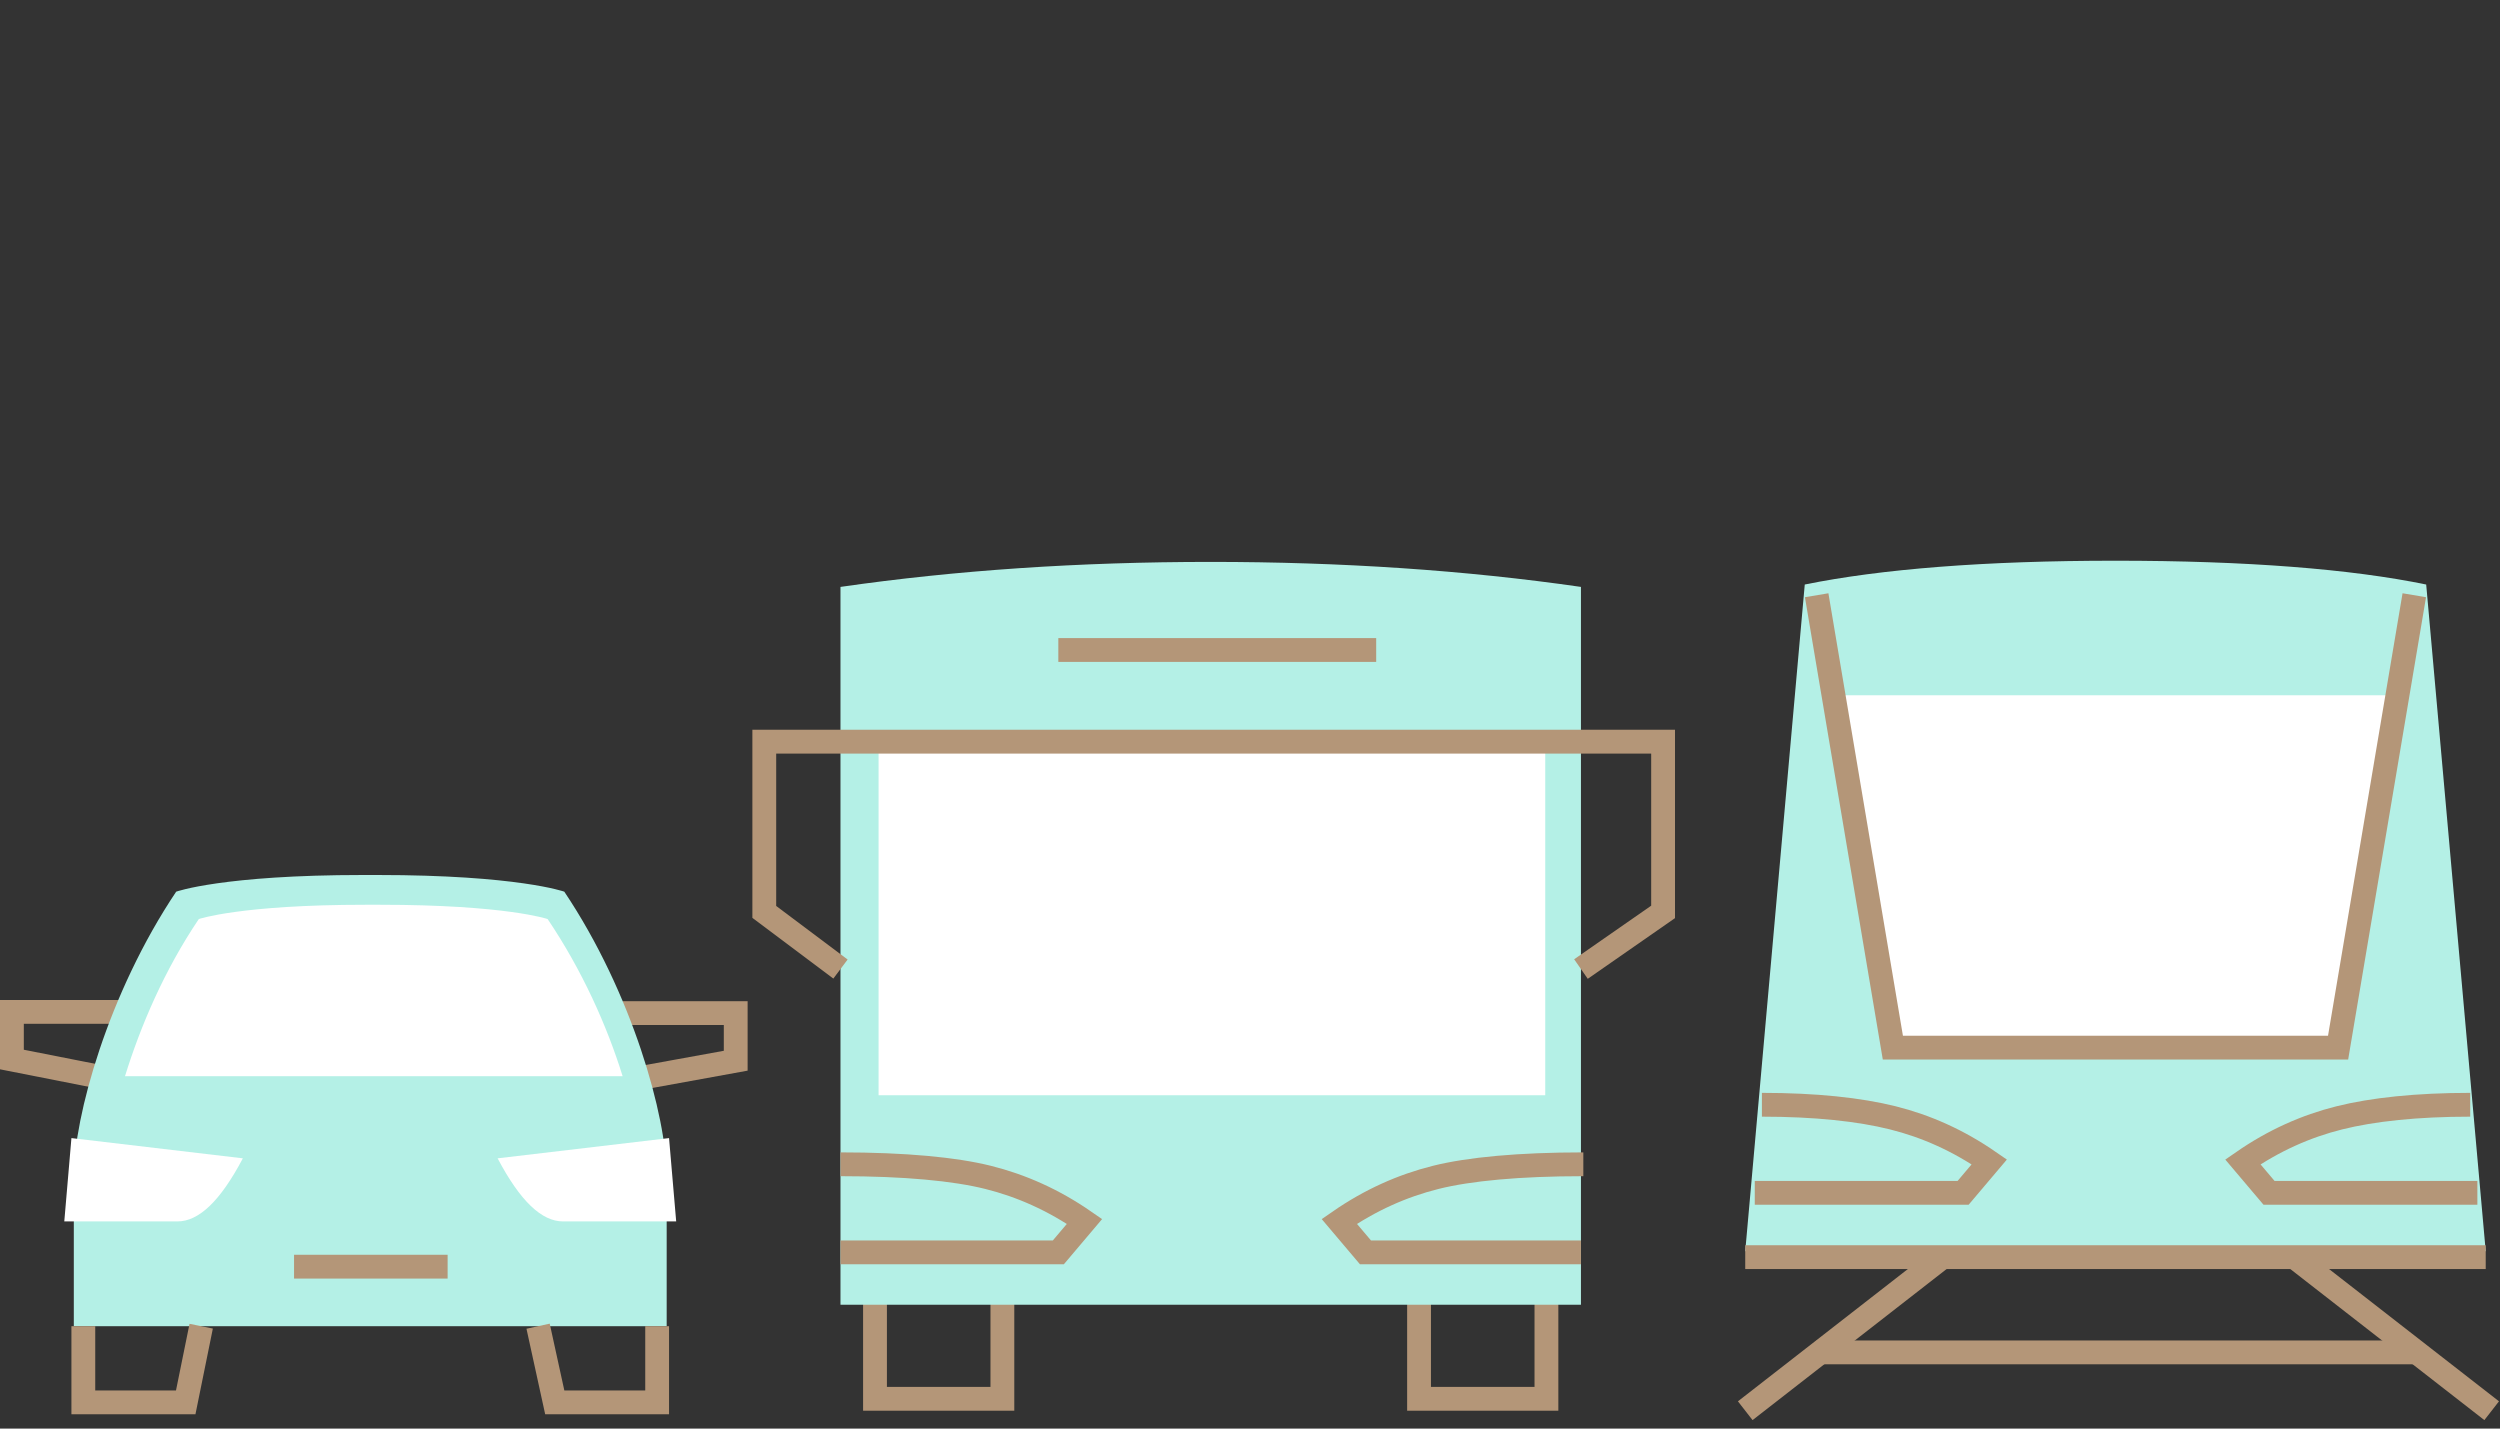 <?xml version="1.0" encoding="UTF-8"?>
<svg xmlns="http://www.w3.org/2000/svg" width="210" height="120" version="1.1" viewBox="0 0 210 120">
  <rect x="0" y="0" width="210" height="120" fill="#333333" stroke="none"/>
  <defs>
    <style>
      .cls-1, .cls-2 {
        fill: #fff;
      }

      .cls-2, .cls-3 {
        fill-rule: evenodd;
      }

      .cls-3 {
        fill: #b4f0e6;
      }

      .cls-4 {
        fill: none;
        stroke: #b49678;
        stroke-width: 2px;
      }
    </style>
  </defs>
  <!-- Generator: Adobe Illustrator 28.7.1, SVG Export Plug-In . SVG Version: 1.2.0 Build 142)  -->
  <g>
    <g id="Layer_1">
      <g id="Page-1">
        <g id="icon-napojenie">
          <g id="Group-91">
            <rect id="Rectangle" class="cls-4" x="73.5" y="106.5" width="10.7" height="11"/>
            <rect id="Rectangle-Copy-5" class="cls-4" x="119.2" y="106.5" width="10.7" height="11"/>
            <path id="Rectangle-2" data-name="Rectangle" class="cls-3" d="M70.6,49.3c9.7-1.4,20.1-2.1,31.1-2.1s21.4.7,31.1,2.1v60.3h-62.2v-60.3Z"/>
            <line id="Path-160" class="cls-4" x1="88.9" y1="54.6" x2="115.6" y2="54.6"/>
            <path id="Path-162" class="cls-4" d="M70.6,97.8c5.4,0,9.6.4,12.4,1.1,2.8.7,5.5,1.9,8.1,3.7l-2.2,2.6h-18.3"/>
            <path id="Path-162-Copy" class="cls-4" d="M133,97.8c-5.4,0-9.6.4-12.4,1.1-2.8.7-5.5,1.9-8.1,3.7l2.2,2.6h18.1"/>
            <rect id="Rectangle-3" data-name="Rectangle" class="cls-1" x="73.8" y="62.4" width="56" height="29.6"/>
            <polyline id="Path-159" class="cls-4" points="70.6 81.4 64.2 76.6 64.2 62.3 139.7 62.3 139.7 76.6 132.8 81.4"/>
          </g>
          <g id="Group-92">
            <path id="Rectangle-Copy-55" class="cls-3" d="M151.6,49.1c6.4-1.3,15.1-2,26.1-2s19.8.7,26.1,2l5,56h-62.2l5-56Z"/>
            <path id="Path-162-Copy-2" class="cls-4" d="M148,92.8c4.5,0,8.2.4,11,1.1,2.8.7,5.5,1.9,8.1,3.7l-2.2,2.6h-17.5"/>
            <path id="Path-162-Copy-3" class="cls-4" d="M207.5,92.8c-4.5,0-8.2.4-11,1.1s-5.5,1.9-8.1,3.7l2.2,2.6h17.5"/>
            <polygon id="Rectangle-Copy-56" class="cls-2" points="153.8 58.4 200.8 58.4 195.8 88 158.8 88 153.8 58.4"/>
            <polyline id="Path-223" class="cls-4" points="152.6 50 159 88 196.4 88 202.8 50"/>
            <line id="Path-225" class="cls-4" x1="146.6" y1="118.5" x2="163.3" y2="105.5"/>
            <line id="Path-225-Copy" class="cls-4" x1="209.3" y1="118.5" x2="192.6" y2="105.5"/>
            <line id="Path-226" class="cls-4" x1="146.6" y1="105.6" x2="208.8" y2="105.6"/>
            <line id="Path-226-Copy" class="cls-4" x1="152.6" y1="113.6" x2="202.8" y2="113.6"/>
          </g>
          <g id="Group-16">
            <path id="Shape" class="cls-4" d="M10,85H1v4l7.1,1.4M54.1,90.5l7.7-1.4v-4h-9.5"/>
            <path id="Combined-Shape" class="cls-3" d="M6.2,111.4v-12.6c0-5,2.9-15.4,8.6-23.9,0,0,3.9-1.4,15.7-1.4s.4,0,.6,0c.2,0,.4,0,.6,0,11.8,0,15.7,1.4,15.7,1.4,5.7,8.5,8.6,18.9,8.6,23.9v12.6H6.2Z"/>
            <path id="Path-165" class="cls-2" d="M6,95.6l14.4,1.7c-1.9,3.6-3.7,5.3-5.5,5.3H5.4l.6-7Z"/>
            <path id="Path-165-Copy" class="cls-2" d="M56.2,95.6l-14.4,1.7c1.9,3.6,3.7,5.3,5.5,5.3h9.5l-.6-7Z"/>
            <line id="Path-166" class="cls-4" x1="24.7" y1="106.4" x2="37.6" y2="106.4"/>
            <polyline id="Path-167" class="cls-4" points="7 111.4 7 117.8 15.6 117.8 16.9 111.4"/>
            <polyline id="Path-167-Copy" class="cls-4" points="55.2 111.4 55.2 117.8 46.6 117.8 45.2 111.4"/>
            <path id="Combined-Shape-2" data-name="Combined-Shape" class="cls-2" d="M30.7,76c.2,0,.4,0,.6,0,.2,0,.4,0,.6,0,10.6,0,14.1,1.2,14.1,1.2,2.9,4.3,5,9,6.3,13.2H10.5c1.3-4.2,3.3-8.9,6.2-13.2,0,0,3.5-1.2,14-1.2Z"/>
          </g>
        </g>
      </g>
    </g>
  </g>
</svg>
